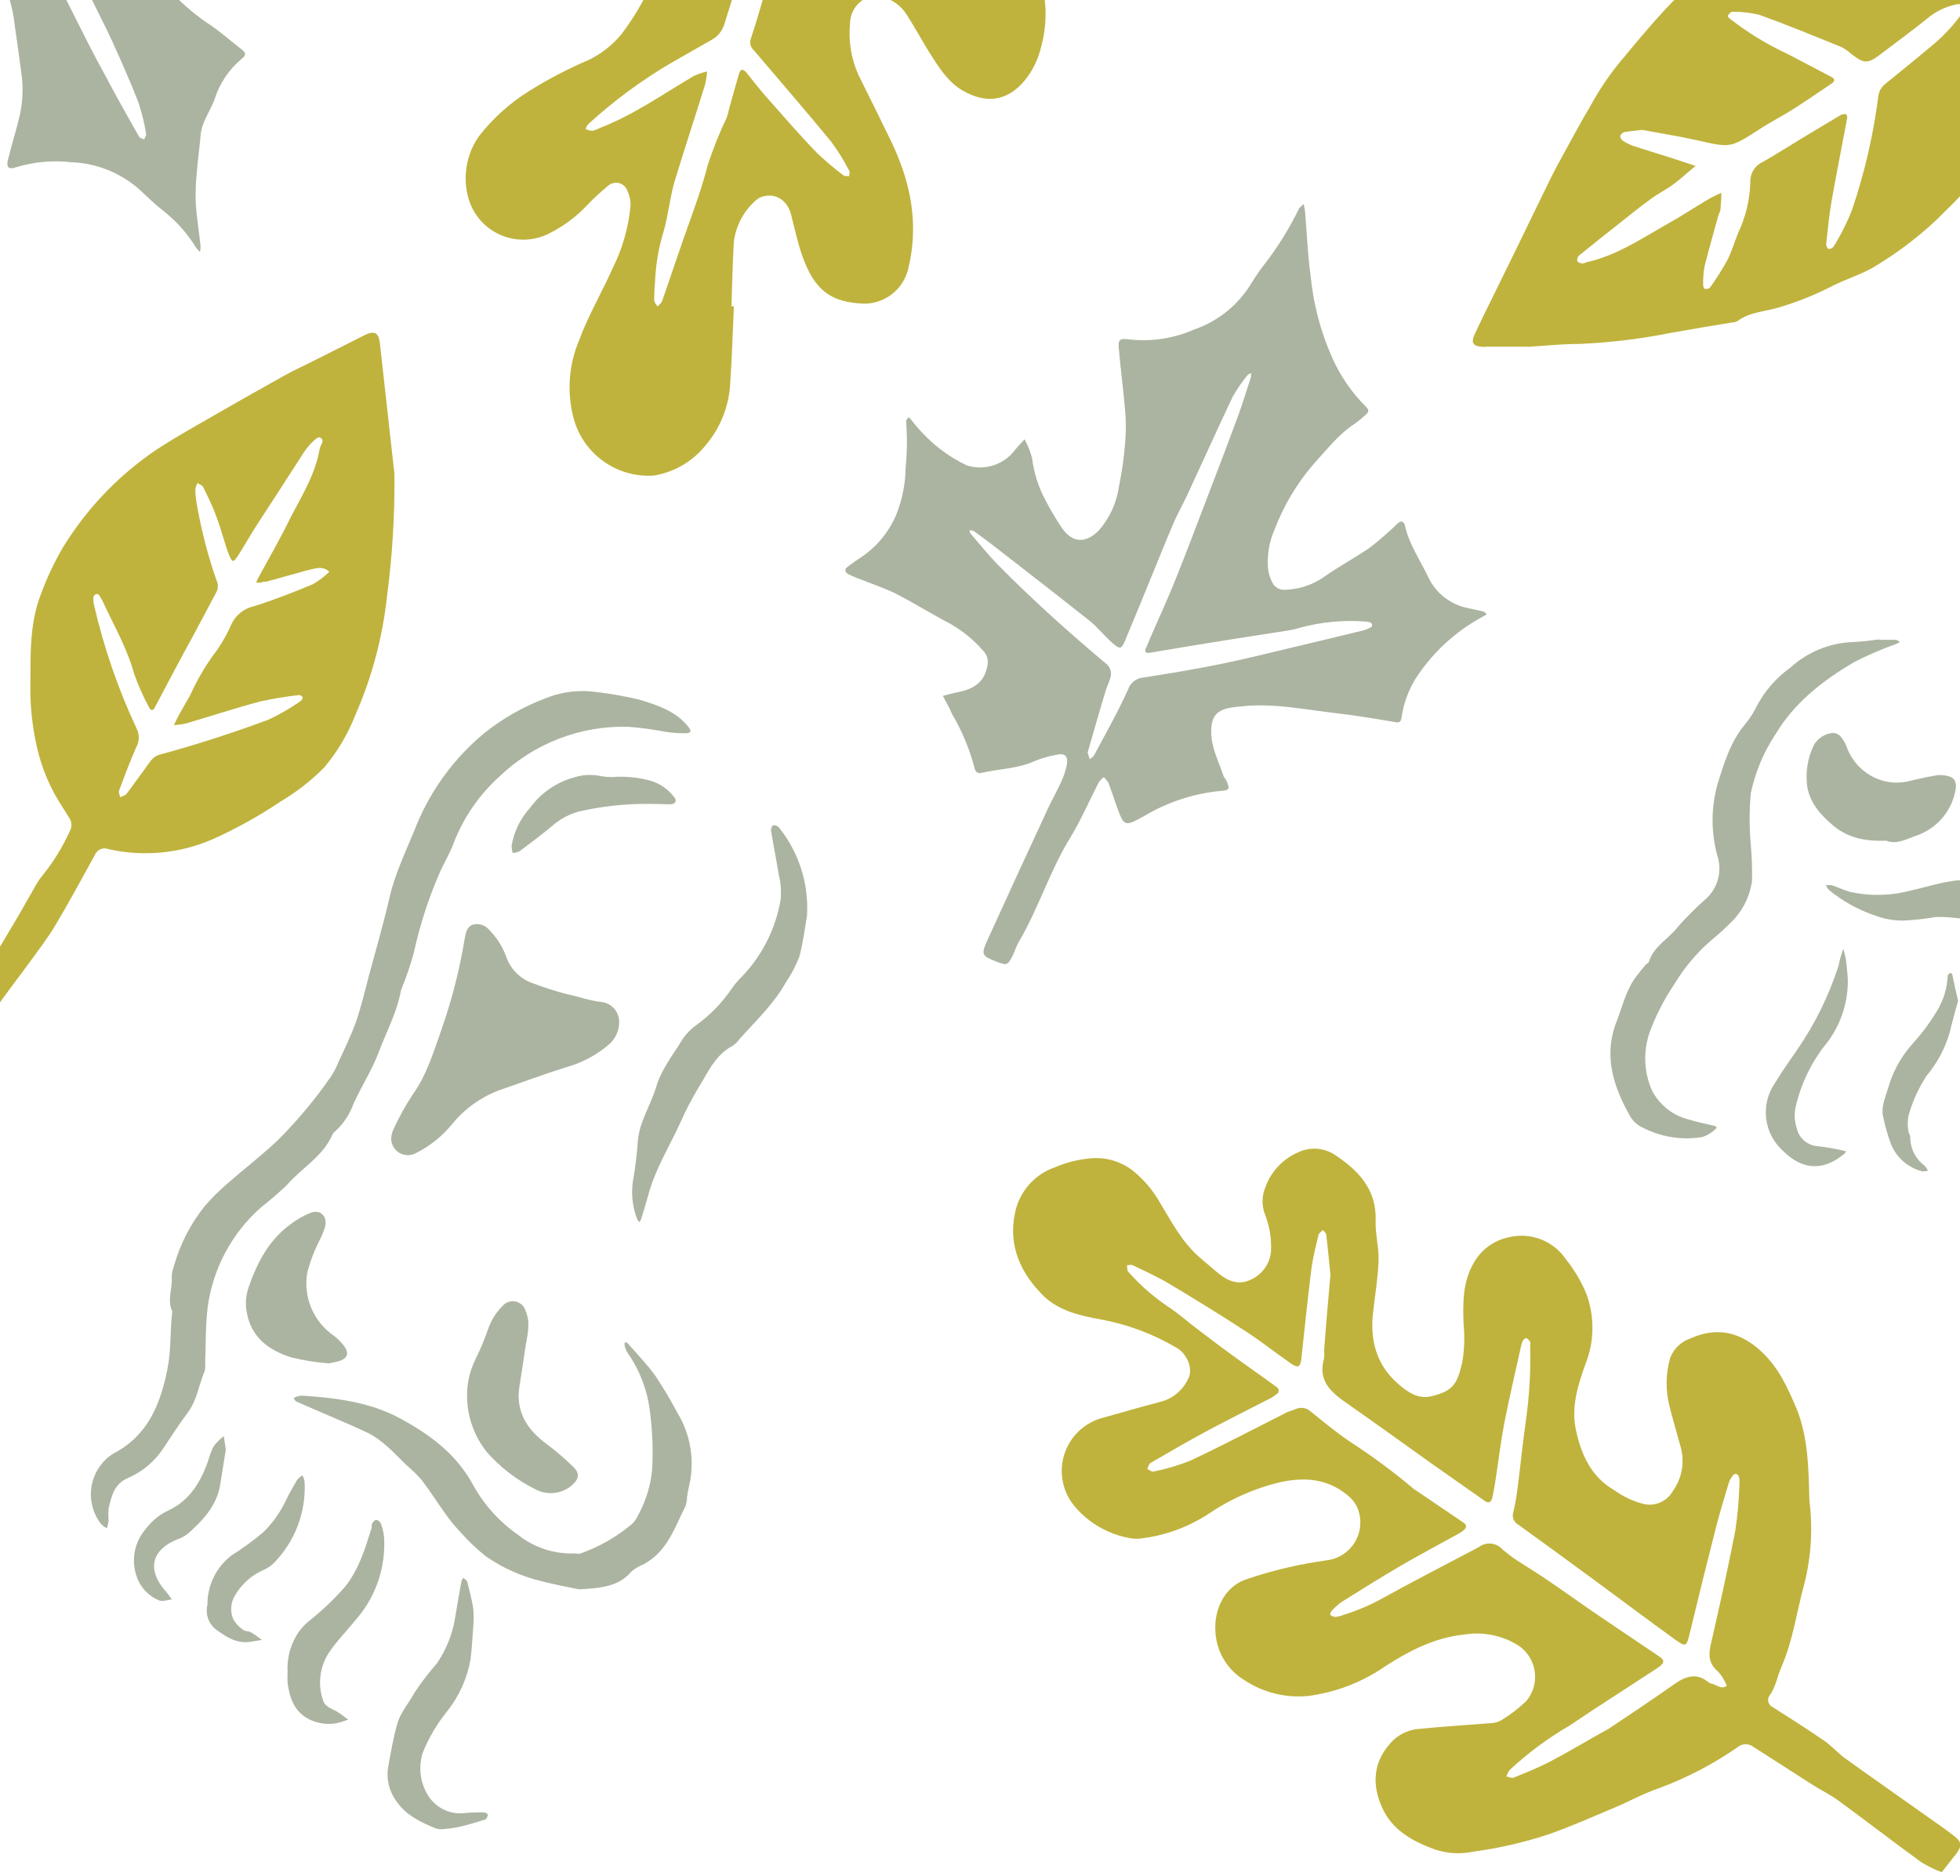 <svg width="257" height="246" viewBox="0 0 257 246" fill="none" xmlns="http://www.w3.org/2000/svg">
<g clip-path="url(#clip0_1556_137010)">
<g clip-path="url(#clip1_1556_137010)">
<path d="M96.23 40.15C96.07 43.51 95.98 46.88 95.75 50.23C95.607 53.218 94.482 56.076 92.55 58.36C90.856 60.488 88.433 61.913 85.75 62.36C83.344 62.529 80.956 61.838 79.012 60.409C77.069 58.98 75.696 56.907 75.14 54.56C74.33 51.273 74.6 47.812 75.91 44.69C77.11 41.4 78.91 38.37 80.32 35.2C81.62 32.616 82.421 29.811 82.68 26.93C82.691 26.259 82.543 25.594 82.25 24.99C82.163 24.749 82.017 24.532 81.826 24.361C81.635 24.189 81.405 24.067 81.156 24.006C80.907 23.945 80.646 23.946 80.397 24.009C80.149 24.073 79.92 24.197 79.73 24.37C78.74 25.173 77.805 26.042 76.93 26.97C75.494 28.482 73.801 29.728 71.93 30.65C70.947 31.138 69.868 31.403 68.771 31.427C67.674 31.451 66.584 31.233 65.581 30.788C64.578 30.343 63.684 29.682 62.965 28.853C62.246 28.024 61.719 27.046 61.42 25.99C61.034 24.623 60.956 23.188 61.191 21.787C61.426 20.387 61.969 19.056 62.78 17.89C64.63 15.506 66.892 13.474 69.46 11.89C71.91 10.362 74.475 9.024 77.13 7.89C78.833 7.074 80.336 5.893 81.53 4.43C82.776 2.764 83.877 0.994 84.82 -0.86C85.129 -1.525 85.247 -2.262 85.16 -2.99C85.03 -4.75 84.61 -5.14 82.83 -5.44C81.034 -5.788 79.176 -5.608 77.48 -4.92C75.794 -4.231 74.046 -3.706 72.26 -3.35C71.002 -3.12 69.715 -3.1 68.45 -3.29C67.187 -3.565 66.079 -4.318 65.36 -5.392C64.64 -6.466 64.364 -7.777 64.59 -9.05C64.835 -10.661 65.635 -12.135 66.85 -13.22C68.257 -14.476 69.832 -15.53 71.53 -16.35C74.146 -17.358 76.817 -18.216 79.53 -18.92C81.745 -19.485 83.889 -20.3 85.92 -21.35C87.305 -22.124 88.523 -23.165 89.503 -24.413C90.483 -25.661 91.206 -27.091 91.63 -28.62C92.77 -32.49 90.28 -34.36 86.52 -34.25C85.727 -34.125 84.966 -33.847 84.28 -33.43C82.39 -32.55 80.55 -31.57 78.64 -30.73C78 -30.419 77.297 -30.257 76.585 -30.257C75.873 -30.257 75.171 -30.419 74.53 -30.73C73.913 -31.035 73.363 -31.461 72.912 -31.982C72.461 -32.502 72.118 -33.108 71.904 -33.762C71.69 -34.417 71.609 -35.107 71.665 -35.794C71.72 -36.48 71.913 -37.149 72.23 -37.76C72.933 -39.36 73.885 -40.838 75.05 -42.14C77.453 -44.69 80.321 -46.757 83.5 -48.23C88.25 -50.62 93.32 -52.17 98.32 -53.93C102.32 -55.32 106.15 -57.17 110.05 -58.82C110.641 -59.139 111.256 -59.41 111.89 -59.63C113.61 -60.01 114.19 -61.36 114.65 -62.77C116.07 -67.1 117.42 -71.46 118.85 -75.77C120.85 -81.77 122.85 -87.86 124.85 -93.9C124.94 -94.15 125.02 -94.41 125.13 -94.65C125.32 -95.12 125.54 -95.46 126.18 -95.2C126.815 -94.979 127.463 -94.799 128.12 -94.66C129.77 -94.23 129.77 -94.23 129.31 -92.58C128.16 -88.44 127.16 -84.26 125.71 -80.21C124.71 -77.3 124.07 -74.21 123.14 -71.3C122.21 -68.39 121.14 -65.3 120.01 -62.36C119.716 -61.8 119.621 -61.156 119.741 -60.534C119.861 -59.913 120.189 -59.351 120.67 -58.94C122.33 -57.26 123.95 -55.55 125.56 -53.83C128.82 -50.337 132.06 -46.84 135.28 -43.34C136.83 -41.65 138.36 -39.95 139.82 -38.19C142.317 -35.266 144.252 -31.906 145.53 -28.28C146.103 -26.469 146.206 -24.542 145.83 -22.68C145.632 -21.085 144.814 -19.632 143.552 -18.637C142.291 -17.641 140.688 -17.182 139.09 -17.36C137.814 -17.545 136.652 -18.197 135.83 -19.19C135.029 -20.181 134.328 -21.25 133.74 -22.38C132.86 -23.82 132.13 -25.38 131.13 -26.69C130.887 -27.083 130.541 -27.403 130.131 -27.617C129.72 -27.83 129.26 -27.928 128.798 -27.902C128.336 -27.875 127.89 -27.724 127.507 -27.465C127.123 -27.206 126.817 -26.849 126.62 -26.43C126.069 -25.436 125.745 -24.334 125.67 -23.2C125.39 -19.98 126.87 -17.37 128.8 -14.92C130.38 -12.92 131.8 -10.83 133.34 -8.76C133.898 -8 134.413 -7.209 134.88 -6.39C135.969 -4.523 136.676 -2.458 136.959 -0.316C137.243 1.827 137.097 4.004 136.53 6.09C136.158 7.731 135.412 9.264 134.35 10.57C131.94 13.43 129.13 13.57 126.17 11.84C124.17 10.65 122.97 8.62 121.74 6.69C120.74 5.05 119.8 3.32 118.74 1.69C118.308 1.085 117.757 0.575 117.121 0.192C116.485 -0.192 115.777 -0.441 115.04 -0.54C114.51 -0.6 113.975 -0.491 113.51 -0.23C112.906 0.08 112.396 0.547 112.035 1.123C111.674 1.698 111.476 2.361 111.46 3.04C111.222 5.398 111.619 7.777 112.61 9.93C114.01 12.75 115.42 15.57 116.79 18.41C119.41 23.82 120.57 29.41 119.05 35.41C118.711 36.683 117.958 37.807 116.91 38.606C115.862 39.404 114.578 39.831 113.26 39.82C109.07 39.64 106.85 38.22 105.19 33.54C104.57 31.77 104.19 29.91 103.72 28.1C103.25 26.29 101.72 25.3 100.11 25.75C99.781 25.812 99.474 25.961 99.22 26.18C97.552 27.586 96.48 29.573 96.22 31.74C96.05 34.56 96.01 37.38 95.91 40.2L96.23 40.15ZM85.89 36.98C85.812 37.774 85.775 38.572 85.78 39.37C85.78 39.65 86.06 39.92 86.22 40.19C86.42 39.96 86.72 39.77 86.81 39.5C88.03 36.02 89.18 32.5 90.43 29.04C91.29 26.63 92.14 24.24 92.77 21.75C93.469 19.579 94.315 17.457 95.3 15.4C95.425 15.019 95.528 14.632 95.61 14.24C96.04 12.72 96.45 11.19 96.9 9.68C97.1 8.99 97.45 9.02 97.9 9.55C98.74 10.6 99.56 11.66 100.45 12.67C102.64 15.14 104.81 17.67 107.08 20.01C108.198 21.082 109.38 22.084 110.62 23.01C110.78 23.14 111.1 23.07 111.34 23.1C111.34 22.85 111.49 22.55 111.34 22.37C110.665 21.057 109.886 19.799 109.01 18.61C105.68 14.55 102.26 10.61 98.86 6.61C98.637 6.419 98.478 6.163 98.409 5.878C98.338 5.593 98.36 5.292 98.47 5.02C99.27 2.67 99.9 0.26 100.63 -2.12C101.96 -6.48 103.93 -10.63 104.86 -15.12C105.092 -15.751 105.373 -16.363 105.7 -16.95C105.93 -17.54 106.22 -17.4 106.59 -17.12C108.36 -15.8 110.19 -14.54 111.91 -13.12C114.015 -11.447 116.275 -9.98 118.66 -8.74C119.387 -8.397 120.144 -8.119 120.92 -7.91C121.07 -7.91 121.42 -7.97 121.44 -8.07C121.481 -8.305 121.456 -8.547 121.37 -8.77C121.37 -8.88 121.19 -8.96 121.08 -9.05C119.08 -10.74 117.08 -12.46 115.08 -14.05C112.72 -15.93 110.61 -18.14 107.85 -19.5C107.731 -19.564 107.617 -19.637 107.51 -19.72C107.345 -19.8 107.198 -19.915 107.082 -20.057C106.965 -20.198 106.88 -20.364 106.834 -20.542C106.787 -20.72 106.78 -20.905 106.812 -21.087C106.844 -21.267 106.915 -21.439 107.02 -21.59C107.513 -22.698 107.911 -23.845 108.21 -25.02C109.58 -29.73 110.91 -34.45 112.21 -39.17C112.75 -41.04 113.3 -42.91 113.84 -44.79C114.02 -45.42 114.31 -45.53 114.84 -45.05C115.63 -44.31 116.42 -43.57 117.27 -42.91C119.97 -40.81 122.67 -38.7 125.43 -36.67C127 -35.52 128.67 -34.51 130.31 -33.44C130.4 -33.38 130.63 -33.37 130.68 -33.44C130.819 -33.576 130.904 -33.757 130.92 -33.95C130.886 -34.214 130.779 -34.464 130.61 -34.67C128.76 -36.67 126.94 -38.61 125.02 -40.5C123.724 -41.769 122.355 -42.961 120.92 -44.07C118.9 -45.76 116.78 -47.32 114.61 -48.76C114.051 -49.131 113.376 -49.288 112.71 -49.2C111.06 -48.91 109.43 -48.45 107.81 -48.01C105.41 -47.343 103.02 -46.677 100.64 -46.01C98.52 -45.38 96.39 -44.74 94.3 -44.01C93.492 -43.668 92.719 -43.249 91.99 -42.76C91.846 -42.648 91.746 -42.489 91.71 -42.31C91.86 -42.14 92.1 -41.91 92.28 -41.93C94.087 -42.063 95.886 -42.286 97.67 -42.6C101.61 -43.44 105.53 -44.43 109.46 -45.34C110.64 -45.62 110.85 -45.43 110.46 -44.34C109.65 -41.86 108.82 -39.34 107.95 -36.91C107.28 -35.01 106.49 -33.16 105.85 -31.26C104.85 -28.34 103.85 -25.42 103.02 -22.45C102.88 -21.776 102.549 -21.157 102.067 -20.666C101.585 -20.174 100.971 -19.832 100.3 -19.68C97.22 -18.68 94.25 -17.44 91.2 -16.39C88.712 -15.384 86.299 -14.201 83.98 -12.85C83.79 -12.75 83.69 -12.47 83.55 -12.28C83.77 -12.16 83.99 -11.94 84.2 -11.95C84.873 -11.942 85.545 -12.016 86.2 -12.17C89.2 -13.01 92.13 -13.89 95.09 -14.78C96.83 -15.31 98.55 -15.9 100.28 -16.45C100.534 -16.506 100.791 -16.546 101.05 -16.57C101.047 -16.254 101.014 -15.939 100.95 -15.63C98.95 -9.42 96.95 -3.22 95.03 3.01C94.905 3.492 94.681 3.942 94.371 4.331C94.06 4.721 93.672 5.041 93.23 5.27C91.47 6.27 89.74 7.27 87.97 8.27C84.092 10.553 80.462 13.234 77.14 16.27C76.981 16.462 76.859 16.683 76.78 16.92C77.065 17.049 77.369 17.131 77.68 17.16C78.005 17.081 78.317 16.96 78.61 16.8C83.04 15.1 86.89 12.37 90.94 9.98C91.511 9.717 92.108 9.513 92.72 9.37C92.672 9.952 92.581 10.53 92.45 11.1C91.14 15.34 89.74 19.54 88.45 23.8C87.83 25.93 87.64 28.17 87.03 30.3C86.358 32.467 85.974 34.713 85.89 36.98Z" fill="#BFB33D"/>
<path d="M237.25 196.76C237.721 200.437 237.49 204.169 236.57 207.76C235.57 211.38 235.11 215.13 233.57 218.61C233.03 219.82 232.86 221.19 232.05 222.31C231.956 222.429 231.89 222.568 231.858 222.716C231.825 222.864 231.827 223.018 231.863 223.165C231.898 223.312 231.967 223.45 232.064 223.567C232.16 223.684 232.282 223.777 232.42 223.84C234.69 225.28 236.95 226.72 239.16 228.24C240.16 228.92 240.96 229.86 241.94 230.57C245.37 233.04 248.83 235.46 252.29 237.91C253.55 238.8 254.82 239.68 256.06 240.62C257.3 241.56 257.36 242.02 256.3 243.36L256.04 243.67L254.61 245.51C253.675 245.153 252.775 244.711 251.92 244.19C248.27 241.53 244.7 238.78 241.07 236.12C239.99 235.33 238.76 234.74 237.63 234.02C235.02 232.36 232.44 230.67 229.84 229.02C229.544 228.812 229.187 228.708 228.825 228.724C228.463 228.741 228.117 228.876 227.84 229.11C224.634 231.334 221.16 233.145 217.5 234.5C215.5 235.17 213.69 236.2 211.76 237.01C208.91 238.21 206.08 239.46 203.17 240.5C199.917 241.582 196.569 242.356 193.17 242.81C191.508 243.162 189.783 243.065 188.17 242.53C185.26 241.47 182.58 240.02 181.24 237.06C179.8 233.89 180.05 230.79 182.72 228.16C183.671 227.289 184.893 226.773 186.18 226.7C189.26 226.39 192.35 226.21 195.43 225.96C195.901 225.954 196.363 225.838 196.78 225.62C197.989 224.894 199.112 224.036 200.13 223.06C200.574 222.531 200.903 221.915 201.094 221.252C201.286 220.588 201.336 219.892 201.242 219.208C201.148 218.524 200.911 217.867 200.547 217.28C200.184 216.693 199.701 216.189 199.13 215.8C197.021 214.463 194.497 213.94 192.03 214.33C188.17 214.73 184.86 216.42 181.65 218.49C178.648 220.572 175.192 221.909 171.57 222.39C168.595 222.689 165.609 221.947 163.12 220.29C161.994 219.599 161.059 218.637 160.402 217.49C159.745 216.344 159.387 215.051 159.36 213.73C159.23 211.32 160.36 208.08 163.52 207.06C166.899 205.918 170.377 205.098 173.91 204.61C174.685 204.526 175.429 204.262 176.083 203.84C176.738 203.417 177.284 202.848 177.68 202.177C178.075 201.505 178.308 200.751 178.36 199.974C178.412 199.197 178.282 198.418 177.98 197.7C177.67 197.029 177.2 196.445 176.61 196C173.92 193.82 170.86 193.66 167.61 194.42C164.399 195.215 161.352 196.569 158.61 198.42C155.911 200.216 152.829 201.353 149.61 201.74C149.08 201.812 148.542 201.788 148.02 201.67C145.218 201.145 142.686 199.66 140.86 197.47C140.099 196.545 139.58 195.444 139.351 194.268C139.122 193.091 139.189 191.877 139.548 190.733C139.906 189.589 140.544 188.553 141.403 187.718C142.263 186.883 143.317 186.275 144.47 185.95C147.06 185.25 149.64 184.46 152.25 183.8C153.033 183.586 153.759 183.202 154.376 182.674C154.993 182.147 155.487 181.49 155.82 180.75C156.46 179.57 155.7 177.56 154.3 176.75C151.215 174.92 147.829 173.654 144.3 173.01C141.66 172.54 138.92 171.9 136.91 170.01C133.82 167.01 132.16 163.31 133.1 159.01C133.381 157.648 134.012 156.384 134.931 155.34C135.85 154.297 137.025 153.511 138.34 153.06C139.763 152.452 141.27 152.064 142.81 151.91C143.882 151.785 144.967 151.882 146 152.195C147.032 152.508 147.989 153.031 148.81 153.73C150.034 154.765 151.078 155.995 151.9 157.37C153.51 160.01 154.9 162.8 157.31 164.89C158.12 165.6 158.94 166.29 159.77 166.98C160.99 167.98 162.39 168.54 163.87 167.86C164.727 167.513 165.456 166.91 165.957 166.133C166.458 165.356 166.707 164.444 166.67 163.52C166.676 162.109 166.421 160.709 165.92 159.39C165.675 158.8 165.549 158.168 165.549 157.53C165.549 156.892 165.675 156.259 165.92 155.67C166.29 154.651 166.865 153.718 167.61 152.931C168.355 152.143 169.253 151.516 170.25 151.09C170.99 150.744 171.804 150.587 172.619 150.634C173.435 150.682 174.225 150.931 174.92 151.36C178.07 153.42 180.54 155.93 180.38 160.14C180.32 161.87 180.83 163.63 180.76 165.36C180.68 167.64 180.28 169.91 180.03 172.18C179.64 175.74 180.48 178.93 183.21 181.36C184.43 182.44 185.87 183.55 187.74 183.08C190.46 182.39 191.05 181.61 191.74 178.63C192.018 176.978 192.075 175.297 191.91 173.63C191.8 170.91 191.78 168.06 193.26 165.58C193.741 164.723 194.402 163.98 195.198 163.403C195.994 162.827 196.906 162.43 197.87 162.24C199.261 161.903 200.722 162 202.056 162.519C203.389 163.037 204.532 163.952 205.33 165.14C206.43 166.505 207.329 168.02 208 169.64C209.112 172.634 209.069 175.935 207.88 178.9C206.88 181.67 205.99 184.54 206.65 187.57C207.36 190.81 208.65 193.68 211.73 195.45C212.898 196.288 214.215 196.895 215.61 197.24C216.339 197.386 217.095 197.296 217.77 196.983C218.444 196.67 219.001 196.151 219.36 195.5C219.954 194.671 220.352 193.719 220.526 192.715C220.699 191.71 220.642 190.679 220.36 189.7C219.88 187.95 219.36 186.2 218.92 184.45C218.376 182.351 218.404 180.145 219 178.06C219.228 177.461 219.587 176.92 220.051 176.477C220.515 176.034 221.071 175.7 221.68 175.5C225.09 173.96 228.23 174.61 231.09 177.35C233.24 179.4 234.43 182.02 235.56 184.69C237.14 188.59 237.14 192.77 237.25 196.76ZM174.45 167.18C174.28 165.52 174.12 163.71 173.9 161.91C173.9 161.69 173.61 161.49 173.46 161.29C173.26 161.5 172.94 161.69 172.88 161.94C172.53 163.45 172.14 164.94 171.94 166.49C171.46 170.37 171.06 174.25 170.64 178.14C170.51 179.27 170.21 179.45 169.26 178.79C167.26 177.4 165.37 175.89 163.34 174.57C160.007 172.41 156.633 170.317 153.22 168.29C151.72 167.39 150.1 166.68 148.53 165.91C148.32 165.81 148.03 165.91 147.77 165.91C147.82 166.2 147.77 166.58 147.94 166.77C149.599 168.641 151.503 170.279 153.6 171.64C154.7 172.4 155.71 173.3 156.78 174.11C158.38 175.33 159.98 176.55 161.61 177.73C163.51 179.12 165.45 180.46 167.35 181.85C167.446 181.894 167.527 181.964 167.584 182.053C167.641 182.142 167.671 182.245 167.671 182.35C167.671 182.455 167.641 182.558 167.584 182.647C167.527 182.736 167.446 182.806 167.35 182.85C167.143 183.018 166.922 183.168 166.69 183.3C163.87 184.75 161.04 186.16 158.25 187.65C155.76 188.99 153.31 190.41 150.87 191.83C150.64 191.96 150.57 192.36 150.43 192.63C150.71 192.75 151.04 193.03 151.27 192.96C152.918 192.634 154.531 192.155 156.09 191.53C160.35 189.53 164.53 187.32 168.74 185.2C169.1 185.03 169.5 184.94 169.87 184.78C170.197 184.626 170.563 184.575 170.919 184.632C171.276 184.689 171.607 184.852 171.87 185.1C173.55 186.45 175.21 187.83 176.99 189.03C179.927 190.936 182.743 193.024 185.42 195.28C185.52 195.36 185.65 195.42 185.76 195.5L191.91 199.67C192.35 199.97 192.32 200.33 191.91 200.67C191.7 200.838 191.475 200.989 191.24 201.12C188.64 202.56 186.02 203.94 183.46 205.44C180.9 206.94 178.39 208.52 175.88 210.09C175.422 210.432 174.996 210.817 174.61 211.24C174.48 211.36 174.38 211.72 174.43 211.76C174.623 211.919 174.861 212.014 175.11 212.03C175.452 211.988 175.788 211.904 176.11 211.78C177.773 211.267 179.384 210.597 180.92 209.78C185.22 207.39 189.6 205.16 193.92 202.86C194.387 202.51 194.97 202.351 195.55 202.416C196.129 202.481 196.663 202.765 197.04 203.21C197.61 203.67 198.19 204.14 198.8 204.54C200.15 205.43 201.54 206.26 202.87 207.17C205.14 208.71 207.36 210.32 209.63 211.86C212.3 213.68 214.99 215.46 217.63 217.26C218.26 217.69 218.25 218.01 217.63 218.51C217.363 218.718 217.082 218.908 216.79 219.08L208.86 224.24C207.86 224.9 206.86 225.58 205.86 226.24C203.001 227.899 200.337 229.875 197.92 232.13C197.745 232.379 197.613 232.657 197.53 232.95C197.84 233.01 198.22 233.21 198.46 233.11C200.08 232.45 201.71 231.8 203.26 230.99C205.47 229.84 207.61 228.55 209.78 227.33C210.25 227.06 210.78 226.83 211.18 226.53C213.97 224.65 216.78 222.8 219.53 220.85C221.04 219.78 222.47 219.3 224.05 220.62C224.158 220.703 224.285 220.758 224.42 220.78C225.1 220.91 225.7 221.61 226.42 221.05C226.159 220.385 225.787 219.77 225.32 219.23C224.08 218.23 223.99 217.1 224.32 215.65C225.47 210.65 226.58 205.65 227.55 200.65C227.841 198.662 228.018 196.658 228.08 194.65C228.124 194.315 228.097 193.974 228 193.65C227.88 193.28 227.53 193.12 227.24 193.46C226.985 193.75 226.794 194.091 226.68 194.46C226.1 196.39 225.51 198.32 225.01 200.27C223.844 204.837 222.71 209.41 221.61 213.99C221.12 215.99 221.14 216.08 219.41 214.83C216.08 212.42 212.8 209.95 209.49 207.52C206.18 205.09 202.58 202.44 199.1 199.94C198.804 199.786 198.575 199.529 198.453 199.219C198.332 198.908 198.327 198.564 198.44 198.25C198.698 197.139 198.892 196.013 199.02 194.88C199.39 192.01 199.67 189.12 200.08 186.26C200.536 183.054 200.724 179.817 200.64 176.58C200.681 176.382 200.681 176.178 200.64 175.98C200.525 175.758 200.348 175.574 200.13 175.45C200.06 175.45 199.78 175.63 199.69 175.78C199.571 176.02 199.487 176.276 199.44 176.54C198.7 179.9 197.91 183.24 197.25 186.61C196.8 188.91 196.53 191.25 196.17 193.61C196.03 194.55 195.88 195.48 195.67 196.4C195.55 196.97 195.21 197.2 194.67 196.8L187.73 191.93C184.06 189.32 180.42 186.67 176.73 184.1C174.62 182.63 172.73 181.15 173.62 178.1C173.655 177.767 173.655 177.432 173.62 177.1C173.86 173.79 174.15 170.57 174.45 167.18Z" fill="#BFB33D"/>
<path d="M-26.05 -3.54C-26.143 -4.786 -26.515 -5.996 -27.138 -7.079C-27.761 -8.163 -28.62 -9.092 -29.65 -9.8C-31.053 -10.83 -32.565 -11.702 -34.16 -12.4C-34.325 -12.492 -34.48 -12.602 -34.62 -12.73C-34.45 -12.9 -34.31 -13.13 -34.11 -13.23C-30.27 -15.17 -26.39 -17.03 -22.59 -19.03C-20.39 -20.19 -18.32 -21.57 -16.18 -22.84C-15.52 -23.23 -15.94 -23.46 -16.31 -23.6C-17.69 -24.12 -19.08 -24.6 -20.47 -25.1C-20.858 -25.199 -21.239 -25.326 -21.61 -25.48C-23.48 -26.48 -23.43 -26.6 -22.08 -28.26C-21.326 -29.203 -20.753 -30.278 -20.39 -31.43C-19.761 -33.364 -19.55 -35.409 -19.77 -37.43C-19.89 -38.62 -19.54 -38.87 -18.37 -38.76C-18.031 -38.705 -17.697 -38.624 -17.37 -38.52L-10.2 -36.76C-9.95 -36.7 -9.7 -36.67 -9.45 -36.63C-9.437 -36.877 -9.468 -37.124 -9.54 -37.36C-11.27 -40.7 -13.08 -44 -14.75 -47.36C-15.53 -48.92 -16.05 -50.6 -16.75 -52.21C-17.75 -54.5 -18.68 -56.79 -19.75 -59.01C-20.18 -59.87 -20.16 -60.2 -19.29 -60.72C-17.16 -61.98 -17.29 -62.17 -16.17 -59.78C-15.491 -58.03 -14.713 -56.321 -13.84 -54.66C-12.27 -52.08 -11.61 -49.1 -9.94 -46.53C-8.39 -44.15 -7.5 -41.34 -6.3 -38.72C-6.23 -38.55 -6.05 -38.43 -5.92 -38.28C-5.8 -38.41 -5.63 -38.51 -5.56 -38.66C-5.24 -39.32 -4.91 -39.98 -4.64 -40.66C-3.74 -42.97 -2.89 -45.3 -1.96 -47.6C-1.32 -49.2 -0.96 -49.23 0.37 -48.37C3.1 -46.63 6.01 -45.56 9.37 -46.2C9.768 -46.267 10.168 -46.314 10.57 -46.34C12.18 -46.48 12.57 -46.13 12.13 -44.62C11.44 -41.89 10.69 -39.18 9.98 -36.46C9.68 -35.31 9.81 -35.13 10.98 -35.46C14.88 -36.46 18.77 -37.46 22.66 -38.46C24.22 -38.87 25.77 -39.32 27.32 -39.74C29.07 -40.22 30.82 -40.74 32.58 -41.15C33.37 -41.35 33.65 -41.15 33.4 -40.37C32.54 -37.73 33.5 -35.31 34.26 -32.9C34.651 -31.974 35.233 -31.143 35.97 -30.46C37.69 -28.6 40.04 -27.91 42.36 -27.21C42.74 -27.09 43.15 -27.07 43.53 -26.96C43.689 -26.888 43.819 -26.765 43.9 -26.61C43.9 -26.61 43.76 -26.4 43.66 -26.34C42.161 -25.582 40.778 -24.616 39.55 -23.47C39.103 -22.993 38.683 -22.492 38.29 -21.97C37.98 -21.54 37.78 -21.03 37.5 -20.57C35.869 -17.905 35.291 -14.728 35.88 -11.66C35.896 -11.15 35.852 -10.64 35.75 -10.14C35.292 -10.189 34.848 -10.325 34.44 -10.54C32.11 -12.38 29.14 -12.78 26.54 -14.01C24.521 -14.938 22.348 -15.487 20.13 -15.63C17.76 -15.8 16.33 -14.24 16.47 -11.88C16.602 -10.06 17.19 -8.303 18.18 -6.77C20.39 -2.91 23.43 0.41 27.08 2.95C28.66 3.95 30.08 5.24 31.56 6.38C32.12 6.81 32.45 7.13 31.67 7.73C30.008 9.122 28.78 10.962 28.13 13.03C27.56 14.6 26.46 15.96 26.31 17.69C26.16 19.42 25.93 21.02 25.8 22.69C25.663 24.019 25.62 25.355 25.67 26.69C25.79 28.55 26.1 30.4 26.3 32.26C26.303 32.522 26.276 32.784 26.22 33.04C26.031 32.861 25.857 32.667 25.7 32.46C24.582 30.633 23.15 29.018 21.47 27.69C20.3 26.79 19.25 25.74 18.16 24.74C15.7 22.614 12.589 21.39 9.34 21.27C6.875 20.993 4.38 21.227 2.01 21.96C1.18 22.24 0.83 21.96 1.01 21.07C1.52 19.01 2.17 16.98 2.64 14.92C3.028 13.013 3.062 11.05 2.74 9.13C2.47 7.27 2.25 5.4 1.96 3.55C1.703 0.873 0.892 -1.722 -0.42 -4.07C-0.74 -4.661 -1.201 -5.164 -1.762 -5.536C-2.322 -5.908 -2.965 -6.136 -3.635 -6.201C-4.304 -6.266 -4.979 -6.166 -5.6 -5.91C-6.222 -5.653 -6.771 -5.248 -7.2 -4.73C-9.883 -1.799 -11.646 1.856 -12.27 5.78C-12.581 6.934 -12.729 8.125 -12.71 9.32C-12.71 9.53 -12.91 9.78 -13.02 10.02C-13.164 9.847 -13.295 9.664 -13.41 9.47C-14.367 7.538 -15.672 5.799 -17.26 4.34C-17.671 3.946 -18.172 3.659 -18.719 3.504C-19.267 3.349 -19.844 3.33 -20.4 3.45C-23.577 4.083 -26.579 5.396 -29.2 7.3C-29.59 7.56 -29.96 7.86 -30.36 8.1C-30.568 8.19 -30.786 8.254 -31.01 8.29C-30.985 8.105 -30.938 7.924 -30.87 7.75C-30.24 6.75 -29.62 5.68 -28.96 4.67C-27.656 2.868 -26.771 0.798 -26.37 -1.39C-26.21 -2.09 -26.14 -2.82 -26.05 -3.54ZM21.95 -22.62V-22.29L28.95 -23.29C29.422 -23.307 29.891 -23.37 30.35 -23.48C30.59 -23.57 30.75 -23.92 30.94 -24.16C30.75 -24.31 30.56 -24.57 30.35 -24.6C29.156 -24.805 27.951 -24.933 26.74 -24.98C21.92 -24.98 17.1 -24.9 12.28 -24.75C8.8 -24.64 5.28 -24.43 1.83 -24.13C1.423 -24.027 0.992 -24.071 0.613 -24.254C0.235 -24.436 -0.067 -24.747 -0.24 -25.13C-1.81 -27.95 -3.47 -30.72 -5.12 -33.49C-5.29 -33.79 -5.65 -33.97 -5.93 -34.21C-6.039 -33.868 -6.083 -33.508 -6.06 -33.15C-5.26 -30.45 -4.51 -27.73 -3.53 -25.09C-2.98 -23.61 -2.37 -22.35 -4.33 -21.53C-7.01 -18.78 -9.66 -16 -12.38 -13.3C-14.222 -11.511 -15.896 -9.556 -17.38 -7.46C-17.823 -6.792 -18.223 -6.097 -18.58 -5.38C-18.602 -5.288 -18.599 -5.191 -18.573 -5.1C-18.547 -5.009 -18.498 -4.926 -18.43 -4.86C-18.348 -4.818 -18.257 -4.796 -18.165 -4.796C-18.073 -4.796 -17.982 -4.818 -17.9 -4.86C-17.681 -5.01 -17.476 -5.181 -17.29 -5.37C-13.44 -8.44 -10.13 -12.07 -6.63 -15.51L-2 -20.02C-1.65 -20.36 -1.43 -20.41 -1.16 -19.84C0.34 -16.68 1.84 -13.55 3.44 -10.42C4.81 -7.66 6.23 -4.91 7.62 -2.16C9.01 0.59 10.44 3.49 11.88 6.3C12.55 7.62 13.27 8.91 13.97 10.21C14.45 11.09 14.91 11.99 15.4 12.87C16.34 14.57 17.29 16.27 18.26 17.95C18.37 18.12 18.68 18.17 18.9 18.28C18.99 18.04 19.2 17.78 19.16 17.56C18.94 16.168 18.605 14.797 18.16 13.46C17.1 10.71 15.89 8 14.67 5.31C13.76 3.31 12.67 1.31 11.75 -0.69C10.39 -3.54 9.07 -6.4 7.75 -9.24C5.99 -12.92 4.22 -16.6 2.4 -20.24C2.01 -21.02 2.33 -21.24 2.99 -21.24C3.93 -21.3 4.88 -21.31 5.82 -21.38L21.95 -22.62Z" fill="#ABB4A0"/>
<path d="M158.82 95.99C158.82 98.06 159.82 99.88 160.44 101.78C160.5 101.97 160.68 102.11 160.77 102.29C161.33 103.52 161.23 103.63 159.89 103.73C156.466 104.082 153.158 105.167 150.19 106.91C147.39 108.46 147.41 108.49 146.34 105.49C146.01 104.54 145.69 103.58 145.34 102.65C145.174 102.372 144.965 102.122 144.72 101.91C144.48 102.102 144.265 102.324 144.08 102.57C142.82 105.01 141.73 107.57 140.3 109.9C137.62 114.28 136.13 119.23 133.52 123.63C133.22 124.15 133.07 124.75 132.79 125.29C132.13 126.6 132.02 126.63 130.63 126.09C128.74 125.36 128.63 125.15 129.44 123.36C132.107 117.487 134.8 111.63 137.52 105.79C138.03 104.7 138.64 103.65 139.14 102.54C139.479 101.816 139.731 101.054 139.89 100.27C140.08 99.14 139.63 98.73 138.54 98.97C137.546 99.145 136.574 99.426 135.64 99.81C133.45 100.81 131.05 100.81 128.77 101.33C128.18 101.47 127.9 101.24 127.77 100.66C127.127 98.202 126.144 95.846 124.85 93.66C124.72 93.43 124.64 93.16 124.52 92.92C124.23 92.36 123.93 91.81 123.63 91.25C124.28 91.09 124.92 90.9 125.57 90.77C127.95 90.31 129.09 89.27 129.46 87.36C129.554 87.01 129.556 86.642 129.465 86.291C129.373 85.941 129.193 85.62 128.94 85.36C127.703 83.932 126.232 82.725 124.59 81.79C122.21 80.55 119.92 79.11 117.53 77.88C116.04 77.13 114.42 76.61 112.87 75.98C112.3 75.785 111.745 75.547 111.21 75.27C110.81 75.05 110.66 74.67 111.14 74.32C111.62 73.97 112.14 73.58 112.61 73.27C114.784 71.9 116.489 69.902 117.5 67.54C118.304 65.546 118.728 63.42 118.75 61.27C118.95 59.276 118.97 57.268 118.81 55.27C118.81 55.12 118.94 54.94 119.05 54.8C119.16 54.66 119.31 54.86 119.39 54.95C119.71 55.3 119.97 55.69 120.29 56.03C122.071 58.137 124.28 59.842 126.77 61.03C127.821 61.359 128.945 61.381 130.008 61.092C131.072 60.803 132.03 60.216 132.77 59.4C133.26 58.77 133.77 58.2 134.34 57.6C134.781 58.397 135.117 59.247 135.34 60.13C135.577 62.054 136.174 63.917 137.1 65.62C137.748 66.875 138.469 68.09 139.26 69.26C140.66 71.26 142.41 71.26 144.11 69.53C145.523 67.892 146.433 65.882 146.73 63.74C147.126 61.826 147.396 59.889 147.54 57.94C147.651 56.609 147.651 55.271 147.54 53.94C147.31 51.28 146.97 48.62 146.72 45.94C146.58 44.55 146.72 44.31 148.09 44.51C150.985 44.831 153.914 44.383 156.58 43.21C159.788 42.103 162.492 39.882 164.2 36.95C164.698 36.154 165.235 35.383 165.81 34.64C167.539 32.404 169.036 29.998 170.28 27.46C170.39 27.18 170.71 26.99 170.94 26.76C171.019 27.073 171.08 27.39 171.12 27.71C171.36 30.53 171.46 33.36 171.85 36.16C172.203 39.814 173.135 43.389 174.61 46.75C175.684 49.215 177.214 51.454 179.12 53.35C179.48 53.68 179.53 53.99 179.12 54.35C178.71 54.71 178.12 55.24 177.56 55.61C175.4 57.05 173.87 59.09 172.15 60.96C170.018 63.459 168.327 66.303 167.15 69.37C166.435 70.977 166.13 72.736 166.26 74.49C166.327 75.224 166.556 75.935 166.93 76.57C167.073 76.787 167.264 76.969 167.487 77.102C167.711 77.236 167.961 77.317 168.22 77.34C170.04 77.342 171.821 76.817 173.35 75.83C175.35 74.39 177.57 73.22 179.59 71.83C180.863 70.847 182.079 69.793 183.23 68.67C183.73 68.22 184.06 68.3 184.23 68.96C184.78 71.42 186.23 73.47 187.29 75.71C187.77 76.719 188.475 77.604 189.35 78.297C190.226 78.991 191.248 79.474 192.34 79.71C193.06 79.89 193.79 80.01 194.51 80.19C194.67 80.19 194.8 80.43 194.94 80.55C194.793 80.653 194.639 80.746 194.48 80.83C190.861 82.766 187.797 85.596 185.58 89.05C184.645 90.595 184.03 92.312 183.77 94.1C183.66 94.73 183.49 94.79 182.88 94.68C180.23 94.23 177.58 93.79 174.88 93.48C170.88 93.01 166.88 92.18 162.88 92.62C162.478 92.643 162.078 92.686 161.68 92.75C159.51 93.05 158.81 93.92 158.82 95.99ZM142.61 98.68L142.89 99.55C143.08 99.38 143.35 99.25 143.47 99.03C144.98 96.18 146.58 93.37 147.91 90.43C148.049 89.998 148.314 89.617 148.67 89.336C149.026 89.055 149.458 88.886 149.91 88.85C153.36 88.31 156.8 87.74 160.22 87.04C163.44 86.39 166.63 85.56 169.84 84.81C172.78 84.11 175.72 83.41 178.66 82.69C179.046 82.588 179.419 82.441 179.77 82.25C179.82 82.209 179.858 82.157 179.883 82.097C179.907 82.038 179.917 81.974 179.91 81.91C179.899 81.85 179.874 81.794 179.837 81.746C179.801 81.697 179.754 81.658 179.7 81.63C179.516 81.555 179.319 81.514 179.12 81.51C176.226 81.276 173.313 81.544 170.51 82.3C169.997 82.463 169.472 82.587 168.94 82.67C166.15 83.12 163.35 83.53 160.56 83.98C157.32 84.5 154.083 85.033 150.85 85.58C150.05 85.71 150.05 85.39 150.33 84.82C150.51 84.46 150.64 84.07 150.8 83.7C151.96 81.05 153.17 78.43 154.25 75.7C155.73 72.03 157.11 68.32 158.53 64.62C159.78 61.36 161.03 58.1 162.24 54.81C162.89 53.05 163.44 51.26 164.02 49.47C164.054 49.285 164.054 49.095 164.02 48.91C163.852 48.985 163.697 49.086 163.56 49.21C162.835 50.1 162.186 51.05 161.62 52.05C159.62 56.29 157.68 60.59 155.7 64.86C155.08 66.2 154.33 67.48 153.76 68.86C152.29 72.33 150.9 75.86 149.47 79.31C148.857 80.803 148.24 82.29 147.62 83.77C147.03 85.19 146.92 85.25 145.72 84.19C144.72 83.3 143.87 82.19 142.83 81.37C138.72 78.11 134.57 74.9 130.43 71.68C129.53 70.98 128.61 70.3 127.68 69.63C127.511 69.563 127.332 69.529 127.15 69.53C127.15 69.69 127.15 69.9 127.3 70.01C128.49 71.39 129.62 72.81 130.89 74.1C135.33 78.6 140.03 82.82 144.89 86.91C145.212 87.119 145.455 87.428 145.582 87.79C145.709 88.152 145.712 88.546 145.59 88.91C145.43 89.49 145.13 90.03 144.97 90.61C144.12 93.38 143.37 96.09 142.61 98.68Z" fill="#ABB4A0"/>
<path d="M200.22 45.46H194.98C194.71 45.46 194.44 45.52 194.18 45.46C193.18 45.38 192.88 44.93 193.3 43.98C193.72 43.03 194.21 42.05 194.68 41.08C196.04 38.31 197.41 35.54 198.76 32.77C200.23 29.77 201.68 26.71 203.17 23.7C203.76 22.49 204.4 21.31 205.05 20.13C206.21 18.02 207.35 15.88 208.59 13.81C209.591 11.976 210.745 10.23 212.04 8.59C213.25 7.16 214.41 5.69 215.64 4.29C217.896 1.621 220.318 -0.904 222.89 -3.27C225.026 -5.016 227.315 -6.565 229.73 -7.9C231.411 -8.888 233.171 -9.738 234.99 -10.44C236.059 -10.847 237.187 -11.076 238.33 -11.12C241 -11.26 243.68 -11.66 246.33 -10.91C247.452 -10.713 248.584 -10.573 249.72 -10.49C250.779 -10.318 251.824 -10.074 252.85 -9.76C254.15 -9.394 255.415 -8.912 256.63 -8.32C257.546 -7.776 258.378 -7.103 259.1 -6.32C260.04 -5.38 260.34 -5.25 261.55 -5.83C261.983 -6.017 262.389 -6.259 262.76 -6.55C265.26 -8.563 267.874 -10.43 270.59 -12.14C272.43 -13.37 274.13 -14.82 275.87 -16.21C276.87 -17.03 277.52 -17.08 278.18 -16.01C279.56 -13.77 280.76 -13.34 277.63 -10.93C275.4 -9.22 273.12 -7.57 270.77 -6.02C269.88 -5.44 269.1 -4.67 268.23 -4.02C266.99 -3.11 265.71 -2.24 264.44 -1.36C263.34 -0.61 263.25 -0.51 263.59 0.8C264.239 3.957 264.181 7.218 263.42 10.35C263.129 12.139 262.705 13.904 262.15 15.63C261.46 17.63 260.41 19.54 259.68 21.55C258.57 24.62 256.15 26.55 253.98 28.77C251.642 30.975 249.086 32.935 246.35 34.62C244.35 35.95 242.09 36.53 240.03 37.62C237.932 38.685 235.743 39.562 233.49 40.24C231.6 40.87 229.49 40.84 227.8 42.12C227.555 42.234 227.29 42.295 227.02 42.3C224.44 42.73 221.86 43.15 219.28 43.61C215.255 44.427 211.173 44.925 207.07 45.1C204.78 45.1 202.5 45.35 200.21 45.49L200.22 45.46ZM215.32 17.03C214.27 17.15 213.6 17.2 212.94 17.34C212.82 17.378 212.711 17.445 212.623 17.536C212.536 17.627 212.473 17.738 212.44 17.86C212.457 17.984 212.501 18.102 212.569 18.207C212.636 18.313 212.725 18.402 212.83 18.47C213.221 18.736 213.644 18.951 214.09 19.11C215.68 19.64 217.29 20.11 218.89 20.63C220.04 20.99 221.19 21.38 222.33 21.76C221.33 22.56 220.46 23.4 219.46 24.14C218.46 24.88 217.41 25.38 216.46 26.09C215.06 27.09 213.72 28.2 212.36 29.27C210.57 30.68 208.78 32.1 207.01 33.54C206.923 33.634 206.862 33.748 206.83 33.872C206.799 33.996 206.799 34.126 206.83 34.25C206.89 34.41 207.23 34.52 207.47 34.55C207.71 34.58 207.85 34.43 208.04 34.39C211.93 33.52 215.2 31.32 218.59 29.39C220.41 28.39 222.15 27.22 223.95 26.16C224.51 25.82 225.12 25.57 225.71 25.28C225.71 26.05 225.64 26.81 225.58 27.58C225.519 27.773 225.442 27.96 225.35 28.14C224.72 30.41 224.07 32.67 223.5 34.95C223.359 35.749 223.299 36.559 223.32 37.37C223.32 37.55 223.46 37.89 223.53 37.89C223.77 37.89 224.13 37.89 224.24 37.68C225.061 36.54 225.812 35.351 226.49 34.12C227.07 32.99 227.42 31.75 227.9 30.56C228.888 28.488 229.436 26.234 229.51 23.94C229.474 23.371 229.615 22.805 229.912 22.319C230.209 21.832 230.648 21.449 231.17 21.22C232.93 20.22 234.63 19.13 236.36 18.08C238.09 17.03 239.71 16.08 241.36 15.08C241.586 14.97 241.843 14.938 242.09 14.99C242.15 14.99 242.23 15.35 242.2 15.53C241.52 19.16 240.79 22.78 240.15 26.43C239.83 28.28 239.66 30.16 239.45 32.04C239.45 32.24 239.64 32.62 239.79 32.65C239.918 32.65 240.044 32.619 240.157 32.56C240.27 32.501 240.367 32.415 240.44 32.31C241.4 30.766 242.214 29.136 242.87 27.44C244.489 22.654 245.632 17.721 246.28 12.71C246.306 12.376 246.403 12.051 246.563 11.756C246.723 11.461 246.944 11.204 247.21 11C249.21 9.36 251.28 7.7 253.3 6C254.868 4.719 256.248 3.225 257.4 1.56C257.54 1.36 257.65 0.92 257.56 0.84C257.323 0.632 257.015 0.524 256.7 0.54C255.441 0.774 254.249 1.283 253.21 2.03C251.02 3.81 248.74 5.48 246.49 7.18C244.91 8.38 244.42 8.36 242.76 7.09C242.361 6.726 241.917 6.414 241.44 6.16C237.89 4.73 234.34 3.26 230.74 1.96C229.57 1.666 228.366 1.525 227.16 1.54C226.98 1.54 226.72 1.79 226.6 1.99C226.48 2.19 226.72 2.36 226.86 2.48C229.19 4.296 231.719 5.839 234.4 7.08C236.3 8.08 238.21 9.08 240.12 10.08C240.62 10.34 240.65 10.62 240.17 10.95C238.56 12.03 236.97 13.14 235.34 14.18C233.71 15.22 232.19 15.98 230.67 16.97C226.88 19.42 226.91 19.4 222.48 18.38C220.01 17.84 217.48 17.44 215.32 17.03Z" fill="#BFB33D"/>
<path d="M51.72 62.16C51.773 67.594 51.439 73.024 50.72 78.41C50.131 83.692 48.746 88.854 46.61 93.72C45.636 96.222 44.261 98.549 42.54 100.61C40.839 102.334 38.923 103.833 36.84 105.07C33.989 106.992 30.978 108.665 27.84 110.07C23.556 111.924 18.795 112.372 14.24 111.35C13.905 111.211 13.528 111.211 13.192 111.349C12.856 111.488 12.589 111.755 12.45 112.09C10.74 115.2 9.05 118.33 7.23 121.38C6.23 123.05 5.04 124.59 3.89 126.17C2.4 128.24 0.8 130.23 -0.62 132.35C-1.15 133.15 -1.46 133.15 -2.18 132.7C-4.18 131.47 -4.24 131.46 -3.09 129.43C-1.48 126.57 0.24 123.77 1.91 120.94C2.91 119.26 3.84 117.55 4.82 115.87C5.057 115.468 5.328 115.086 5.63 114.73C7.025 112.993 8.197 111.088 9.12 109.06C9.292 108.777 9.377 108.45 9.364 108.12C9.352 107.789 9.243 107.469 9.05 107.2C8.76 106.75 8.47 106.29 8.19 105.83C6.637 103.481 5.516 100.874 4.88 98.13C4.315 95.706 4.013 93.229 3.98 90.74C4.04 86.41 3.75 81.98 5.4 77.82C6.167 75.742 7.114 73.734 8.23 71.82C11.188 66.981 15.097 62.794 19.72 59.51C21.72 58.12 23.8 56.93 25.89 55.72C29.67 53.533 33.467 51.377 37.28 49.25C38.45 48.59 39.68 48.05 40.87 47.44C43.16 46.3 45.44 45.14 47.72 43.99C49.05 43.32 49.64 43.55 49.81 44.99C50.45 50.69 51.08 56.43 51.72 62.16ZM34.72 76.32V76.23C34.53 76.297 34.336 76.354 34.14 76.4C33.957 76.41 33.773 76.41 33.59 76.4C33.66 76.23 33.72 76.05 33.81 75.88C35.15 73.4 36.57 70.96 37.81 68.44C39.36 65.33 41.3 62.44 41.91 58.88C42 58.35 42.72 57.7 41.91 57.35C41.65 57.24 40.97 57.94 40.58 58.35C40.148 58.865 39.757 59.413 39.41 59.99C37.48 62.99 35.54 65.99 33.62 68.93C33.11 69.72 32.62 70.54 32.15 71.34C31.79 71.91 31.46 72.5 31.08 73.05C30.58 73.76 30.47 73.74 30.08 72.88C29.924 72.511 29.787 72.133 29.67 71.75C29.21 70.34 28.82 68.91 28.3 67.54C27.78 66.17 27.23 65.07 26.64 63.87C26.52 63.63 26.16 63.51 25.91 63.33C25.759 63.596 25.657 63.888 25.61 64.19C25.621 64.862 25.691 65.531 25.82 66.19C26.405 69.561 27.265 72.879 28.39 76.11C28.509 76.342 28.57 76.599 28.57 76.86C28.57 77.121 28.509 77.378 28.39 77.61C27.06 80.09 25.76 82.61 24.39 85.08C23.86 86.08 23.31 87.08 22.78 88.08C21.96 89.62 21.143 91.163 20.33 92.71C20.06 93.24 19.77 93.26 19.52 92.71C18.754 91.294 18.102 89.82 17.57 88.3C16.65 84.96 14.92 82 13.49 78.9C13.348 78.595 13.177 78.303 12.98 78.03C12.94 77.981 12.89 77.943 12.833 77.917C12.775 77.891 12.713 77.878 12.65 77.88C12.49 77.96 12.28 78.1 12.26 78.24C12.217 78.574 12.233 78.912 12.31 79.24C13.597 84.876 15.484 90.357 17.94 95.59C18.126 95.978 18.213 96.405 18.194 96.834C18.174 97.263 18.049 97.681 17.83 98.05C17.03 99.89 16.32 101.77 15.62 103.65C15.52 103.89 15.7 104.23 15.75 104.53C16.04 104.39 16.42 104.32 16.59 104.1C17.45 102.98 18.25 101.81 19.1 100.68C19.61 100 19.98 99.21 20.95 98.95C25.75 97.66 30.46 96.12 35.13 94.4C36.648 93.703 38.098 92.867 39.46 91.9C39.536 91.84 39.596 91.762 39.632 91.673C39.669 91.583 39.682 91.486 39.67 91.39C39.614 91.311 39.539 91.247 39.451 91.205C39.364 91.163 39.267 91.144 39.17 91.15C37.449 91.337 35.739 91.621 34.05 92C30.8 92.87 27.61 93.92 24.38 94.87C23.862 94.979 23.338 95.052 22.81 95.09C23.02 94.64 23.22 94.18 23.46 93.75C23.95 92.87 24.46 92.02 24.96 91.12C25.78 89.289 26.786 87.547 27.96 85.92C28.902 84.686 29.691 83.343 30.31 81.92C30.586 81.309 31.001 80.771 31.522 80.35C32.043 79.928 32.655 79.633 33.31 79.49C35.94 78.68 38.5 77.66 41.04 76.6C41.821 76.147 42.543 75.6 43.19 74.97C42.19 74.1 41.19 74.61 40.19 74.81C38.34 75.31 36.54 75.85 34.72 76.32Z" fill="#BFB33D"/>
<path d="M77.29 90.65C79.486 90.865 81.664 91.229 83.81 91.74C86.15 92.45 88.58 93.22 90.24 95.28C90.7 95.85 90.65 96.12 89.95 96.15C89.084 96.163 88.218 96.107 87.36 95.98C85.707 95.66 84.038 95.433 82.36 95.3C79.254 95.218 76.163 95.752 73.266 96.873C70.368 97.994 67.722 99.679 65.48 101.83C62.825 104.231 60.77 107.221 59.48 110.56C58.99 111.92 58.19 113.19 57.6 114.56C56.162 117.877 55.05 121.327 54.28 124.86C53.842 126.459 53.311 128.032 52.69 129.57C52.636 129.693 52.593 129.82 52.56 129.95C52.02 132.88 50.56 135.49 49.56 138.23C48.88 139.97 47.92 141.59 47.09 143.23C46.86 143.71 46.61 144.18 46.38 144.67C45.891 146.062 45.071 147.315 43.99 148.32C43.819 148.435 43.681 148.594 43.59 148.78C42.33 151.68 39.52 153.17 37.59 155.42C36.522 156.439 35.404 157.403 34.24 158.31C30.415 161.678 27.93 166.31 27.24 171.36C26.93 173.81 27 176.3 26.9 178.78C26.938 179.114 26.918 179.453 26.84 179.78C26.05 181.62 25.84 183.67 24.55 185.33C23.46 186.76 22.49 188.33 21.49 189.8C20.362 191.572 18.729 192.966 16.8 193.8C14.95 194.58 14.63 196.19 14.24 197.8C14.195 198.339 14.195 198.881 14.24 199.42C14.191 199.759 14.114 200.093 14.01 200.42C13.732 200.258 13.473 200.063 13.24 199.84C12.27 198.583 11.805 197.009 11.936 195.427C12.068 193.845 12.786 192.369 13.95 191.29C14.258 191.013 14.593 190.769 14.95 190.56C19.38 188.23 21.02 184.17 21.95 179.56C22.46 177.03 22.29 174.48 22.59 171.96C21.87 170.47 22.65 168.96 22.52 167.46C22.528 166.988 22.619 166.52 22.79 166.08C23.579 163.22 24.94 160.549 26.79 158.23C27.707 157.15 28.71 156.147 29.79 155.23C31.94 153.33 34.23 151.58 36.32 149.62C38.927 147.032 41.29 144.21 43.38 141.19C43.756 140.628 44.071 140.028 44.32 139.4C45.12 137.63 46.01 135.88 46.66 134.04C47.36 132.04 47.85 129.92 48.4 127.84C49.31 124.47 50.29 121.11 51.07 117.71C51.85 114.31 53.43 111.21 54.7 107.99C56.631 103.399 59.639 99.342 63.47 96.16C65.838 94.26 68.486 92.738 71.32 91.65C73.203 90.849 75.249 90.507 77.29 90.65Z" fill="#ABB4A0"/>
<path d="M81.18 134.24C81.154 134.795 81.007 135.337 80.75 135.829C80.492 136.322 80.131 136.752 79.69 137.09C78.084 138.43 76.208 139.409 74.19 139.96C71.25 140.88 68.38 141.96 65.46 142.96C63.059 143.866 60.938 145.386 59.31 147.37C58.002 148.991 56.358 150.308 54.49 151.23C54.162 151.401 53.797 151.486 53.428 151.477C53.059 151.468 52.697 151.367 52.378 151.181C52.059 150.995 51.791 150.732 51.601 150.415C51.411 150.099 51.304 149.739 51.29 149.37C51.3 148.84 51.441 148.322 51.7 147.86C52.379 146.399 53.161 144.989 54.04 143.64C55.98 140.97 56.87 137.86 57.95 134.83C59.29 130.977 60.294 127.016 60.95 122.99C61.08 122.25 61.25 121.47 62.07 121.23C62.429 121.146 62.804 121.161 63.156 121.271C63.508 121.382 63.824 121.585 64.07 121.86C65.124 122.903 65.927 124.171 66.42 125.57C66.71 126.36 67.174 127.074 67.779 127.659C68.383 128.244 69.112 128.685 69.91 128.95C71.34 129.497 72.799 129.965 74.28 130.35C75.83 130.66 77.28 131.23 78.95 131.4C79.614 131.499 80.215 131.849 80.629 132.377C81.044 132.905 81.241 133.571 81.18 134.24Z" fill="#ABB4A0"/>
<path d="M246.4 83.9C247.14 83.9 247.87 83.9 248.61 83.9C248.78 83.9 248.94 84.09 249.11 84.19C248.942 84.29 248.768 84.38 248.59 84.46C246.696 85.133 244.849 85.932 243.06 86.85C238.99 89.27 235.28 92.13 232.79 96.31C231.226 98.67 230.13 101.307 229.56 104.08C229.37 106.276 229.37 108.484 229.56 110.68C229.706 112.286 229.763 113.898 229.73 115.51C229.429 117.667 228.39 119.653 226.79 121.13C226.025 121.895 225.221 122.619 224.38 123.3C222.506 124.917 220.899 126.821 219.62 128.94C218.371 130.771 217.331 132.737 216.52 134.8C215.979 136.104 215.709 137.504 215.727 138.915C215.744 140.327 216.048 141.72 216.62 143.01C217.103 143.941 217.778 144.759 218.6 145.411C219.423 146.062 220.373 146.532 221.39 146.79C222.47 147.13 223.6 147.35 224.71 147.61C225.06 147.69 225.23 147.86 224.9 148.1C224.42 148.552 223.847 148.894 223.22 149.1C220.48 149.551 217.667 149.084 215.22 147.77C214.616 147.465 214.113 146.993 213.77 146.41C211.54 142.49 210.21 138.41 211.98 133.93C212.78 131.87 213.25 129.67 214.64 127.93C215 127.45 215.37 126.99 215.76 126.54C215.88 126.38 216.15 126.3 216.2 126.14C216.83 124.07 218.78 123.14 220.01 121.53C221.162 120.227 222.394 118.998 223.7 117.85C224.427 117.19 224.957 116.342 225.234 115.4C225.511 114.458 225.524 113.459 225.27 112.51C224.36 109.407 224.322 106.113 225.16 102.99C226.01 100.21 226.87 97.31 228.8 94.99C229.409 94.272 229.923 93.479 230.33 92.63C231.397 90.596 232.928 88.841 234.8 87.51C237.002 85.513 239.83 84.342 242.8 84.2C243.996 84.144 245.188 84.024 246.37 83.84L246.4 83.9Z" fill="#ABB4A0"/>
<path d="M75.94 208.41C74.6 208.12 72.81 207.82 71.07 207.36C68.453 206.743 65.974 205.645 63.76 204.12C62.554 203.169 61.436 202.112 60.42 200.96C59.723 200.23 59.078 199.451 58.49 198.63C57.4 197.12 56.41 195.53 55.27 194.05C54.653 193.351 53.984 192.699 53.27 192.1C51.64 190.51 50.13 188.77 48.01 187.79C46.44 187.05 44.84 186.38 43.24 185.68C41.64 184.98 40.24 184.41 38.82 183.76C38.68 183.7 38.61 183.49 38.51 183.35C38.613 183.27 38.728 183.206 38.85 183.16C39.103 183.067 39.37 183.016 39.64 183.01C44.09 183.31 48.51 183.85 52.49 186.01C56.47 188.17 59.85 190.71 62.03 194.71C63.453 197.298 65.451 199.525 67.87 201.22C69.988 202.926 72.652 203.807 75.37 203.7C75.63 203.7 75.93 203.81 76.15 203.7C78.626 202.812 80.922 201.488 82.93 199.79C83.213 199.497 83.446 199.159 83.62 198.79C84.66 196.922 85.304 194.859 85.51 192.73C85.649 190.257 85.562 187.777 85.25 185.32C84.95 182.494 83.946 179.788 82.33 177.45C82.147 177.17 82.009 176.863 81.92 176.54C81.885 176.368 81.885 176.192 81.92 176.02C82.04 176.02 82.21 176.02 82.28 176.12C83.52 177.54 84.85 178.89 85.93 180.41C86.973 181.969 87.934 183.581 88.81 185.24C90.581 188.133 91.132 191.611 90.34 194.91C90.23 195.36 90.16 195.82 90.09 196.28C90.086 196.684 90.022 197.085 89.9 197.47C88.63 199.96 87.76 202.7 85.41 204.47C85.089 204.705 84.755 204.922 84.41 205.12C83.846 205.337 83.32 205.641 82.85 206.02C81.11 208.09 78.77 208.24 75.94 208.41Z" fill="#ABB4A0"/>
<path d="M105.82 120.04C105.61 121.22 105.36 123.37 104.82 125.43C104.368 126.615 103.777 127.743 103.06 128.79C101.51 131.59 99.18 133.79 97.06 136.14C96.788 136.529 96.449 136.868 96.06 137.14C94.17 138.14 93.17 139.88 92.18 141.64C91.259 143.123 90.415 144.651 89.65 146.22C88.14 149.78 85.96 153.04 84.97 156.83C84.7 157.83 84.36 158.9 84.04 159.93C83.987 160.049 83.912 160.158 83.82 160.25C83.711 160.134 83.62 160.003 83.55 159.86C82.94 158.3 82.743 156.608 82.98 154.95C83.308 153.097 83.535 151.228 83.66 149.35C83.95 146.9 85.36 144.84 86.04 142.52C86.72 140.2 88.3 138.27 89.54 136.2C90.041 135.484 90.664 134.861 91.38 134.36C93.122 133.098 94.634 131.545 95.85 129.77C96.262 129.158 96.738 128.591 97.27 128.08C99.941 125.296 101.714 121.774 102.36 117.97C102.463 116.836 102.372 115.693 102.09 114.59C101.79 112.68 101.4 110.78 101.09 108.88C101.09 108.66 101.26 108.23 101.38 108.21C101.521 108.204 101.661 108.227 101.792 108.279C101.923 108.331 102.042 108.409 102.14 108.51C104.752 111.765 106.064 115.874 105.82 120.04Z" fill="#ABB4A0"/>
<path d="M253.88 120.24C252.429 120.493 250.962 120.653 249.49 120.72C248.275 120.718 247.07 120.501 245.93 120.08C243.691 119.33 241.607 118.177 239.78 116.68C239.631 116.499 239.509 116.297 239.42 116.08C239.675 116.04 239.935 116.04 240.19 116.08C241.02 116.35 241.81 116.75 242.65 116.97C245.296 117.541 248.04 117.465 250.65 116.75C252.35 116.38 254.03 115.83 255.75 115.57C256.941 115.355 258.16 115.355 259.35 115.57C262.3 116.19 265.26 116.93 267.67 118.85C268.808 119.799 269.796 120.915 270.6 122.16C272.534 125.071 275.119 127.492 278.15 129.23C279.82 130.23 281.53 131.14 283.22 132.09C283.323 132.169 283.417 132.26 283.5 132.36C283.397 132.424 283.286 132.474 283.17 132.51C280.956 132.798 278.705 132.452 276.68 131.51C273.835 130.123 271.191 128.357 268.82 126.26C267.42 125.11 266.03 123.93 264.53 122.9C263.668 122.392 262.748 121.989 261.79 121.7C259.273 120.704 256.587 120.208 253.88 120.24Z" fill="#ABB4A0"/>
<path d="M61.26 183.63C61.14 181.765 61.516 179.902 62.35 178.23C63.011 176.908 63.579 175.541 64.05 174.14C64.44 173.065 65.061 172.089 65.87 171.28C66.074 171.03 66.343 170.841 66.647 170.733C66.951 170.625 67.279 170.603 67.595 170.669C67.911 170.735 68.202 170.887 68.438 171.107C68.673 171.328 68.844 171.609 68.93 171.92C69.57 173.43 69.19 174.92 68.93 176.43C68.67 178.22 68.39 180 68.11 181.79C67.59 185.12 69.11 187.47 71.68 189.36C72.912 190.278 74.078 191.28 75.17 192.36C76.04 193.18 75.94 193.93 75.02 194.74C74.362 195.315 73.543 195.675 72.673 195.769C71.804 195.864 70.927 195.69 70.16 195.27C67.748 194.074 65.594 192.416 63.82 190.39C62.283 188.459 61.388 186.095 61.26 183.63Z" fill="#ABB4A0"/>
<path d="M247.35 110.24C244.67 110.34 242.35 109.92 240.35 108.24C238.75 106.87 237.35 105.35 236.97 103.15C236.712 101.28 237.018 99.375 237.85 97.68C238.107 97.241 238.465 96.869 238.895 96.596C239.325 96.323 239.813 96.156 240.32 96.11C240.535 96.117 240.745 96.17 240.937 96.267C241.129 96.364 241.297 96.501 241.43 96.67C241.795 97.154 242.079 97.695 242.27 98.27C242.946 99.905 244.209 101.228 245.81 101.98C247.353 102.705 249.112 102.826 250.74 102.32C251.85 102.07 252.96 101.82 254.09 101.64C254.551 101.607 255.015 101.655 255.46 101.78C256.26 101.95 256.51 102.51 256.46 103.29C256.269 104.683 255.703 105.997 254.822 107.093C253.941 108.189 252.779 109.024 251.46 109.51C250.05 109.98 248.71 110.81 247.35 110.24Z" fill="#ABB4A0"/>
<path d="M43.05 178.78C41.426 178.646 39.815 178.389 38.23 178.01C35.23 177.06 32.87 175.37 32.32 171.89C32.154 170.832 32.257 169.748 32.62 168.74C33.72 165.59 35.22 162.67 37.97 160.63C38.812 159.972 39.741 159.434 40.73 159.03C41.98 158.58 42.88 159.41 42.66 160.73C42.477 161.369 42.233 161.988 41.93 162.58C41.227 163.945 40.677 165.384 40.29 166.87C40.017 168.439 40.2 170.052 40.817 171.52C41.434 172.988 42.459 174.248 43.77 175.15C44.304 175.549 44.773 176.028 45.16 176.57C45.78 177.46 45.56 178.08 44.57 178.45C44.072 178.597 43.564 178.707 43.05 178.78Z" fill="#ABB4A0"/>
<path d="M62.1 212.58C61.97 214.28 61.91 215.96 61.7 217.58C61.269 220.039 60.239 222.354 58.7 224.32C57.336 225.983 56.233 227.845 55.43 229.84C54.896 231.514 55.039 233.331 55.83 234.9C56.288 235.882 57.052 236.689 58.008 237.2C58.964 237.71 60.059 237.896 61.13 237.73C61.925 237.665 62.723 237.645 63.52 237.67C63.69 237.67 64 237.92 63.98 237.98C63.93 238.21 63.8 238.53 63.62 238.59C62.54 238.94 61.45 239.26 60.34 239.53C59.682 239.682 59.014 239.782 58.34 239.83C57.947 239.901 57.544 239.881 57.16 239.77C55.22 238.97 53.32 238.09 52.06 236.31C51.563 235.668 51.203 234.932 51.002 234.146C50.801 233.36 50.763 232.541 50.89 231.74C51.24 229.83 51.55 227.93 52.09 226.05C52.56 224.43 53.66 223.28 54.4 221.88C55.288 220.555 56.26 219.289 57.31 218.09C58.597 216.192 59.429 214.022 59.74 211.75C59.98 210.29 60.23 208.84 60.5 207.38C60.558 207.21 60.639 207.048 60.74 206.9C60.93 207.07 61.22 207.22 61.27 207.43C61.56 208.53 61.83 209.64 62.03 210.76C62.1 211.364 62.123 211.972 62.1 212.58Z" fill="#ABB4A0"/>
<path d="M37.71 219.24C37.597 217.338 38.137 215.454 39.24 213.9C39.594 213.423 40.003 212.99 40.46 212.61C42.203 211.241 43.814 209.711 45.27 208.04C47.07 205.76 47.87 203.09 48.71 200.41C48.77 200.23 48.71 199.98 48.78 199.82C48.85 199.66 49.12 199.31 49.31 199.3C49.44 199.318 49.564 199.367 49.67 199.444C49.776 199.521 49.862 199.622 49.92 199.74C50.138 200.296 50.283 200.877 50.35 201.47C50.625 205.403 49.335 209.285 46.76 212.27C45.55 213.77 44.18 215.15 43.11 216.74C42.532 217.638 42.162 218.652 42.025 219.711C41.888 220.77 41.989 221.845 42.32 222.86C42.59 223.86 43.52 224.04 44.25 224.48C44.74 224.79 45.18 225.17 45.65 225.48C45.115 225.704 44.559 225.875 43.99 225.99C42.717 226.186 41.414 225.95 40.29 225.32C38.55 224.32 37.99 222.62 37.72 220.78C37.683 220.268 37.679 219.753 37.71 219.24Z" fill="#ABB4A0"/>
<path d="M242.29 128.31C242.37 131.564 241.26 134.735 239.17 137.23C237.354 139.592 236.078 142.322 235.43 145.23C235.246 146.139 235.305 147.081 235.6 147.96C235.741 148.593 236.083 149.162 236.576 149.584C237.068 150.006 237.683 150.257 238.33 150.3C239.46 150.429 240.582 150.623 241.69 150.88L242.08 150.99C242.011 151.093 241.934 151.19 241.85 151.28C238.85 153.81 236.12 153.17 233.94 151.05C232.646 149.956 231.808 148.418 231.591 146.737C231.374 145.057 231.795 143.356 232.77 141.97C233.67 140.48 234.69 139.05 235.68 137.61C237.97 134.282 239.768 130.641 241.02 126.8C241.13 126.48 241.17 126.14 241.26 125.8C241.39 125.33 241.55 124.87 241.7 124.41C241.82 124.91 241.98 125.41 242.05 125.91C242.17 126.71 242.21 127.51 242.29 128.31Z" fill="#ABB4A0"/>
<path d="M84.9 105.41C81.872 105.402 78.853 105.737 75.9 106.41C74.674 106.744 73.537 107.345 72.57 108.17C71.13 109.37 69.63 110.5 68.13 111.62C67.845 111.757 67.536 111.835 67.22 111.85C67.136 111.543 67.089 111.228 67.08 110.91C67.394 109.043 68.241 107.306 69.52 105.91C70.958 103.945 73.027 102.534 75.38 101.91C76.414 101.595 77.508 101.533 78.57 101.73C79.362 101.899 80.175 101.942 80.98 101.86C82.455 101.815 83.928 101.994 85.35 102.39C86.579 102.766 87.656 103.526 88.42 104.56C88.8 104.99 88.55 105.44 87.92 105.47C86.92 105.44 85.91 105.41 84.9 105.41Z" fill="#ABB4A0"/>
<path d="M27.2 210.44C27.188 209.206 27.46 207.985 27.994 206.872C28.528 205.759 29.31 204.783 30.28 204.02C31.749 203.089 33.155 202.064 34.49 200.95C35.737 199.74 36.754 198.314 37.49 196.74C37.93 195.84 38.43 194.96 38.94 194.09C39.143 193.845 39.382 193.632 39.65 193.46C39.788 193.717 39.886 193.994 39.94 194.28C40.048 196.261 39.737 198.243 39.029 200.097C38.321 201.951 37.231 203.635 35.83 205.04C35.385 205.443 34.87 205.762 34.31 205.98C32.907 206.649 31.729 207.712 30.92 209.04C30.591 209.514 30.388 210.063 30.329 210.636C30.269 211.21 30.356 211.789 30.58 212.32C30.904 212.884 31.352 213.366 31.89 213.73C32.13 213.93 32.56 213.87 32.89 214.04C33.4 214.33 33.89 214.7 34.34 215.04C33.78 215.13 33.22 215.24 32.66 215.31C30.9 215.52 29.52 214.55 28.25 213.62C27.792 213.244 27.45 212.745 27.264 212.182C27.078 211.619 27.056 211.015 27.2 210.44Z" fill="#ABB4A0"/>
<path d="M256.75 131.24C256.4 132.54 256 133.88 255.69 135.24C255.098 137.373 254.054 139.355 252.63 141.05C251.562 142.674 250.756 144.456 250.24 146.33C250.117 146.991 250.117 147.669 250.24 148.33C250.24 148.59 250.48 148.84 250.48 149.1C250.474 149.834 250.643 150.559 250.973 151.215C251.304 151.871 251.786 152.438 252.38 152.87C252.548 153.063 252.69 153.279 252.8 153.51C252.557 153.583 252.303 153.613 252.05 153.6C251.133 153.369 250.283 152.924 249.571 152.302C248.858 151.679 248.303 150.898 247.95 150.02C247.525 148.892 247.191 147.731 246.95 146.55C246.6 145.23 247.17 144.02 247.53 142.83C248.15 140.552 249.309 138.456 250.91 136.72C252.12 135.374 253.192 133.91 254.11 132.35C254.887 131.001 255.326 129.485 255.39 127.93C255.39 127.81 255.59 127.67 255.72 127.6C255.85 127.53 255.98 127.74 256 127.84C256.21 128.93 256.47 130.04 256.75 131.24Z" fill="#ABB4A0"/>
<path d="M29.61 190.07C29.36 191.6 29.12 193.13 28.88 194.65C28.44 197.43 26.64 199.33 24.66 201.09C24.24 201.429 23.763 201.69 23.25 201.86C19.94 203.18 19.25 205.71 21.56 208.48C21.56 208.53 21.67 208.57 21.71 208.62L22.54 209.73C21.98 209.79 21.33 210.05 20.86 209.86C20.144 209.566 19.503 209.114 18.984 208.54C18.465 207.966 18.081 207.282 17.86 206.54C17.529 205.505 17.473 204.401 17.695 203.338C17.918 202.274 18.412 201.286 19.13 200.47C19.895 199.438 20.906 198.613 22.07 198.07C24.87 196.77 26.34 194.31 27.31 191.5C27.48 190.852 27.721 190.225 28.03 189.63C28.413 189.142 28.852 188.703 29.34 188.32L29.61 190.07Z" fill="#ABB4A0"/>
</g>
</g>
<defs>
<clipPath id="clip0_1556_137010">
<rect width="257" height="246" fill="white"/>
</clipPath>
<clipPath id="clip1_1556_137010">
<rect width="478.7" height="367.51" fill="white" transform="translate(-111 -122)"/>
</clipPath>
</defs>
</svg>
